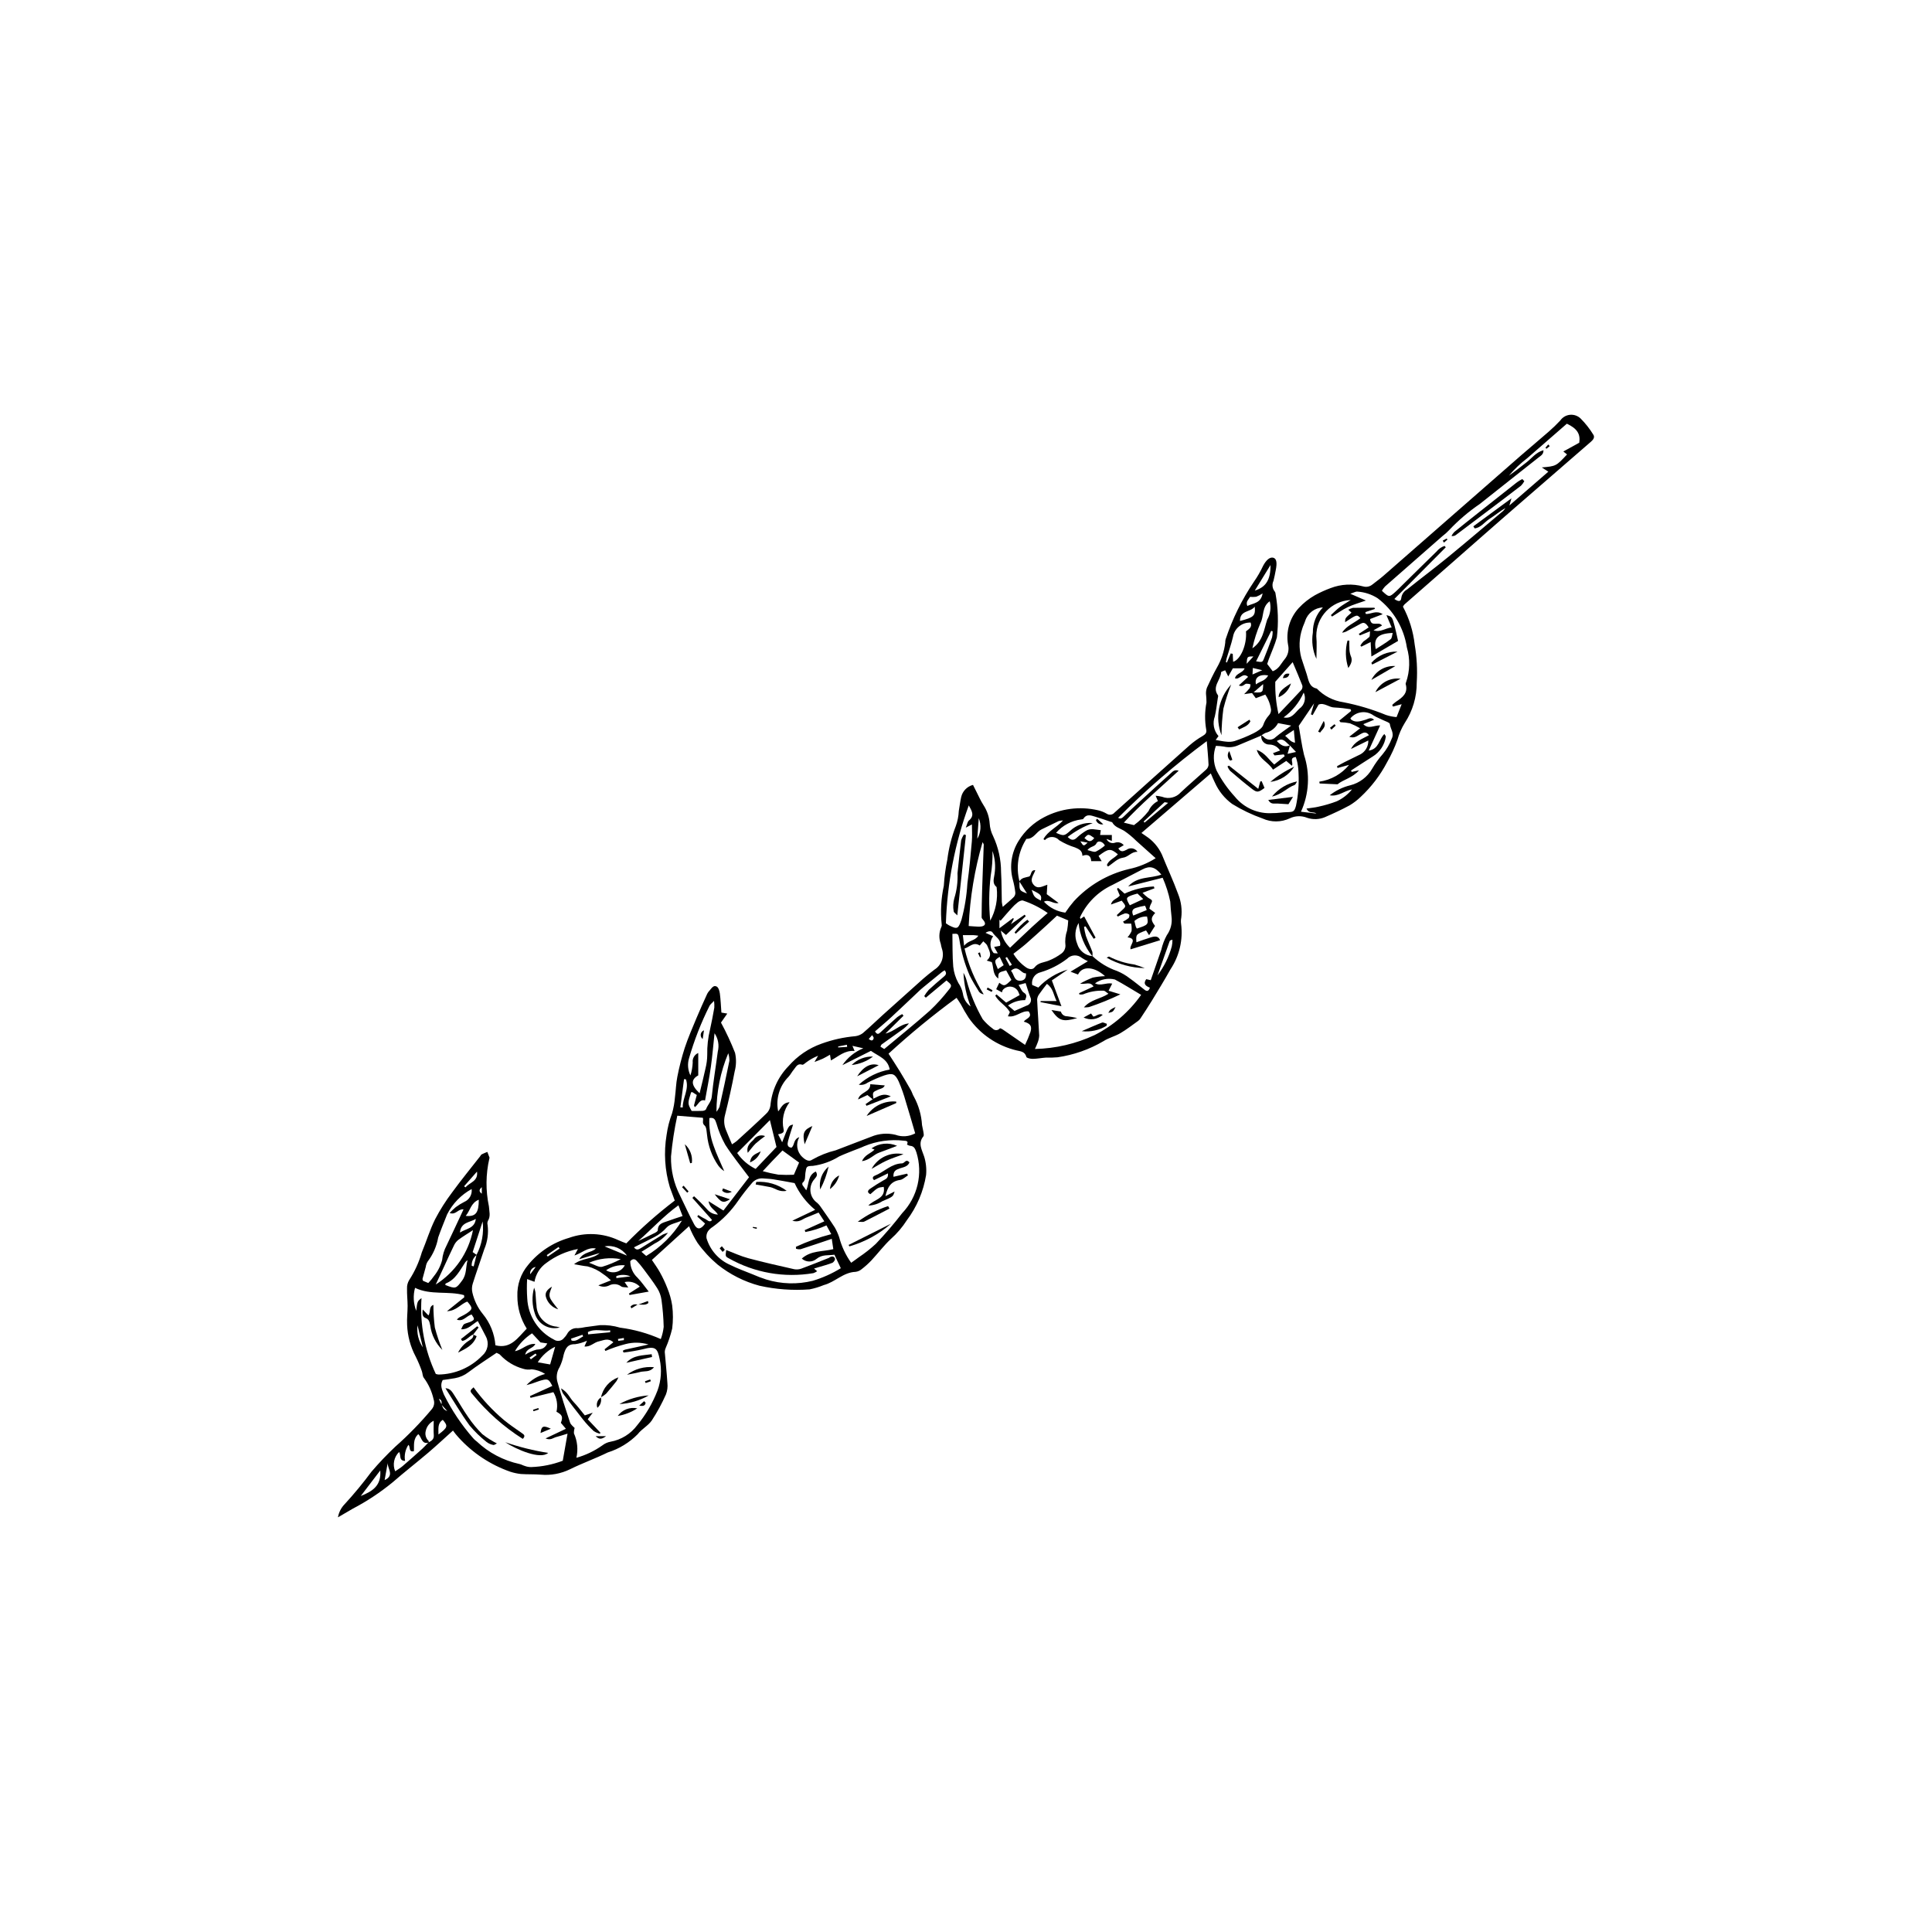 <?xml version="1.0" encoding="UTF-8"?>
<!-- Uploaded to: SVG Repo, www.svgrepo.com, Generator: SVG Repo Mixer Tools -->
<svg fill="#000000" width="800px" height="800px" version="1.1" viewBox="144 144 512 512" xmlns="http://www.w3.org/2000/svg">
 <g>
  <path d="m337.99 447.26c0.434-0.266 0.848-0.555 1.25-0.871 2.594-2.371 5.207-4.723 7.731-7.168 0.652-0.562 1.074-1.344 1.195-2.199 0.34-3.945 2.035-7.652 4.801-10.488 2.356-2.707 5.375-4.758 8.758-5.953 2.887-1.051 5.898-1.715 8.957-1.98 0.703-0.094 1.375-0.363 1.949-0.785 1.836-1.566 3.566-3.258 5.356-4.875 3.531-3.188 7.07-6.363 10.625-9.527 0.984-0.875 2.027-1.684 3.074-2.484v0.004c1.855-1.176 2.652-3.477 1.922-5.551-0.129-0.418-0.227-0.848-0.297-1.281-0.543-1.453-0.48-3.066 0.172-4.477 0.098-0.195 0.125-0.422 0.078-0.637-0.359-3.422-0.172-6.875 0.559-10.234 0.145-2.332 0.453-4.652 0.93-6.938 0.379-3.035 1.129-6.012 2.234-8.859 0.48-1.305 0.75-2.672 0.809-4.059 0.215-1.223 0.359-2.461 0.633-3.668 0.359-1.574 1.566-2.816 3.129-3.223 0.273 0.547 0.555 1.113 0.844 1.676 0.633 1.227 1.18 2.512 1.926 3.668 0.965 1.465 1.535 3.152 1.652 4.902 0.07 1.152 0.379 2.277 0.902 3.305 1.395 2.996 2.121 6.258 2.117 9.562 0.16 2.625 0.125 5.262 0.195 7.894 0.055 0.441 0.137 0.883 0.246 1.316 1.133-0.996 2.082-1.766 2.941-2.625 0.281-0.316 0.426-0.738 0.395-1.164-0.129-1.16-0.355-2.309-0.668-3.434-0.934-3.496-0.371-7.223 1.551-10.285 1.652-2.668 3.996-4.836 6.785-6.273 4.367-2.285 9.41-2.93 14.215-1.828 0.855 0.191 1.672 0.52 2.422 0.973 0.648 0.383 1.477 0.242 1.965-0.332 6.633-5.977 13.277-11.938 19.945-17.879 1.043-0.91 2.172-1.715 3.367-2.406 0.723-0.426 1.207-0.859 1.008-1.703-0.414-2.383-0.395-4.82 0.066-7.191 0-0.773-0.043-1.543-0.125-2.312-0.027-0.566 0.066-1.137 0.266-1.668 0.824-1.793 1.672-3.582 2.637-5.305v0.004c1.168-2.035 1.918-4.281 2.199-6.609-0.008-0.289 0.023-0.578 0.094-0.863 1.793-5.422 4.328-10.57 7.527-15.301 0.918-1.312 1.719-2.699 2.391-4.148 0.836-1.582 1.801-2.41 2.707-2.18 0.859 0.219 1.07 1.285 0.656 3.324-0.191 0.93-0.344 1.867-0.59 2.785l0.004-0.004c-0.453 0.93-0.328 2.043 0.324 2.848 0.137 0.176 0.215 0.391 0.215 0.617 0.688 3.812 0.805 7.707 0.352 11.555-0.535 1.965-1.414 3.832-2.133 5.746-0.152 0.406-0.277 0.82-0.43 1.281l1.461 1.93c1.637-0.574 2.195-2.031 3.113-3.113l-0.004-0.004c0.926-1.051 1.285-2.488 0.965-3.852-0.637-3.523 0.41-7.141 2.832-9.781 1.238-1.336 2.676-2.477 4.262-3.383 1.344-0.738 2.746-1.375 4.184-1.902 2.758-1.059 5.781-1.211 8.629-0.438 0.844 0.242 1.75 0.055 2.43-0.504 0.973-0.77 1.988-1.496 2.926-2.312 5.519-4.812 11.027-9.633 16.527-14.465 6.668-5.836 13.336-11.668 20.008-17.5 2.43-2.117 4.91-4.172 7.336-6.293h-0.004c1.047-0.914 2.047-1.883 3-2.898 0.594-0.855 1.535-1.41 2.57-1.512 1.039-0.102 2.07 0.258 2.82 0.98 1.285 1.289 2.41 2.719 3.359 4.269 0.48 0.703-0.016 1.363-0.617 1.883-7.621 6.602-15.234 13.211-22.848 19.824-4.473 3.894-8.918 7.824-13.375 11.734-4.398 3.859-8.801 7.715-13.203 11.57h0.004c-0.156 0.18-0.293 0.371-0.402 0.582 1.668 3.129 2.727 6.547 3.117 10.074 0.562 3.305 0.746 6.664 0.539 10.012 0.027 3.832-1.086 7.586-3.199 10.781-0.84 1.367-1.484 2.844-1.91 4.387-0.73 2.059-1.648 4.047-2.734 5.945-1.797 3.441-4.164 6.555-7 9.203-0.891 0.863-1.879 1.621-2.941 2.258-2.121 1.145-4.312 2.164-6.523 3.117v0.004c-1.5 0.633-3.184 0.699-4.727 0.18-1.488-0.609-3.16-0.559-4.609 0.137-2.281 1.07-4.918 1.09-7.215 0.043-2.816-0.996-5.519-2.289-8.062-3.859-2.004-1.465-3.59-3.434-4.594-5.707-0.359-0.695-0.641-1.434-1.059-2.379l-18.383 15.785c0.41 0.281 0.801 0.531 1.172 0.805v0.004c1.848 1.195 3.316 2.891 4.242 4.891 1.418 3.523 3.035 6.969 4.332 10.535 0.793 1.984 1.07 4.137 0.805 6.258-0.102 0.504-0.117 1.02-0.051 1.527 0.57 4.254-0.434 8.566-2.816 12.133-1.562 2.809-3.25 5.551-4.922 8.297-0.977 1.609-2.027 3.176-3.059 4.75h-0.004c-0.164 0.242-0.371 0.457-0.609 0.625-1.551 1.098-3.051 2.285-4.688 3.238-1.43 0.836-3.129 1.234-4.508 2.133-3.727 2.188-7.844 3.629-12.121 4.246-1.02 0.09-2.043 0.121-3.062 0.082-1.168 0.078-2.328 0.32-3.492 0.336-0.594 0.008-1.625-0.199-1.711-0.516-0.379-1.398-1.465-1.461-2.527-1.707l0.004 0.004c-5.18-1.215-9.727-4.301-12.77-8.664-0.758-1.164-1.453-2.367-2.094-3.598-0.324-0.555-0.703-1.074-1.113-1.695h0.004c-6.281 4.598-12.297 9.543-18.031 14.805 0.984 1.531 1.98 3.027 2.918 4.559 1.023 1.672 2.008 3.367 2.981 5.074 0.324 0.57 0.484 1.234 0.832 1.785 1.254 2.312 1.984 4.875 2.141 7.5 0.082 0.578 0.266 1.137 0.348 1.715 0.059 0.43 0.219 1.023 0.008 1.281-1.516 1.844-0.344 3.613 0.191 5.297h0.004c0.5 1.598 0.68 3.277 0.527 4.941-0.699 4.352-2.449 8.461-5.094 11.98-1.18 1.848-2.606 3.523-4.246 4.977-1.859 1.738-3.41 3.805-5.152 5.676-0.805 0.848-1.68 1.633-2.609 2.344-0.453 0.379-1.008 0.617-1.594 0.688-3.258 0.121-5.453 2.746-8.43 3.508v0.004c-1.211 0.496-2.461 0.875-3.742 1.133-4.457 0.332-8.934 0.008-13.297-0.969-4.039-1.082-7.812-2.988-11.082-5.598-2.012-1.695-3.805-3.633-5.336-5.773-0.883-1.391-1.633-2.867-2.234-4.402l-9.848 8.941c0.746 1.137 1.523 2.176 2.137 3.305 0.75 1.34 1.402 2.727 1.953 4.156 0.613 1.48 1.047 3.027 1.289 4.609 0.258 2.031 0.258 4.086 0 6.113-0.422 1.766-0.996 3.492-1.723 5.156-0.148 0.324-0.234 0.676-0.246 1.031 0.223 2.754 0.535 5.504 0.699 8.262 0.113 1.016-0.016 2.043-0.379 3-1.066 2.398-2.32 4.711-3.758 6.91-0.961 1.406-2.695 2.269-3.734 3.641-2.215 2.234-4.941 3.898-7.941 4.84-3.262 1.605-6.711 2.828-9.973 4.438-2.422 1.191-5.125 1.688-7.812 1.438-1.75-0.133-3.512-0.047-5.262-0.172l-0.004-0.004c-0.934-0.102-1.855-0.301-2.754-0.59-5.269-1.836-9.996-4.969-13.746-9.105-0.523-0.574-1.012-1.176-1.461-1.812-2.363 2.121-4.422 4.051-6.57 5.879-3.113 2.648-6.348 5.152-9.426 7.84h-0.004c-3.258 2.676-6.785 5.008-10.516 6.965-1.199 0.68-2.383 1.387-3.969 2.309v0.004c0.227-1.32 0.848-2.539 1.785-3.496 2.519-2.742 4.891-5.617 7.109-8.605 1.992-2.332 4.109-4.555 6.34-6.656 3.453-3.051 6.672-6.359 9.629-9.895 0.609-0.711 0.801-1.688 0.5-2.574-0.449-2.074-1.336-4.031-2.602-5.738-0.363-0.457-0.312-1.223-0.539-1.812-0.457-1.312-1-2.594-1.625-3.836-1.379-2.594-2.152-5.465-2.266-8.402-0.09-1.668 0.133-3.348 0.129-5.019-0.004-1.527-0.191-3.059-0.152-4.586-0.039-0.797 0.16-1.59 0.578-2.269 1.469-2.269 2.598-4.746 3.344-7.344 1.215-2.894 2.113-5.934 3.508-8.734h-0.004c1.316-2.519 2.844-4.926 4.559-7.191 2.363-3.242 4.914-6.348 7.383-9.516 0.137-0.172 0.23-0.418 0.406-0.512 0.484-0.254 1.004-0.441 1.512-0.656 0.195 0.508 0.391 1.016 0.578 1.527 0.02 0.059-0.023 0.145-0.051 0.211l0.004 0.004c-0.961 4.168-1 8.496-0.117 12.68 0.07 1.289 0.52 2.602-0.27 3.856l0.004 0.004c-0.148 0.336-0.176 0.711-0.082 1.066 0.285 2.184-0.016 4.402-0.879 6.43-0.992 3.059-2.098 6.078-3.062 9.145-0.238 0.762-0.27 1.578-0.09 2.356 0.469 2.074 1.406 4.012 2.75 5.66 1.949 2.356 3.117 5.258 3.352 8.305 4.09 1.051 5.941-2.016 8.305-4.406-1.637-2.57-2.496-5.559-2.484-8.605-0.117-3.019 0.898-5.973 2.848-8.281 2.789-3.434 6.566-5.938 10.82-7.168 4.254-1.523 8.938-1.316 13.043 0.578 0.719 0.344 1.477 0.602 2.152 0.875 4.004-4.086 8.293-7.875 12.844-11.344-0.445-1.199-0.887-2.356-1.301-3.519-1.34-4.5-1.637-9.246-0.863-13.879 0.27-1.949 0.754-3.867 1.449-5.707 0.395-1.402 0.652-2.84 0.77-4.289 0.242-1.809 0.27-3.652 0.633-5.434 0.5-2.574 1.152-5.113 1.949-7.609 0.891-2.695 2.035-5.309 3.129-7.938 0.895-2.148 1.863-4.269 2.824-6.391h-0.004c0.164-0.328 0.379-0.629 0.637-0.891 0.523-0.578 1.027-1.539 1.906-1.051 0.477 0.266 0.738 1.184 0.824 1.844 0.219 1.66 0.281 3.344 0.41 5.047l1.555 0.266-1.668 2.387v-0.004c1.406 2.598 2.652 5.273 3.731 8.023 0.363 1.629 0.328 3.324-0.105 4.941-0.727 3.875-1.598 7.731-2.559 11.555-0.348 1.27-0.273 2.617 0.219 3.84 0.5 1.262 1.043 2.508 1.637 3.914zm-76.996 68.984c0.055-0.613 0.168-1.25-0.684-1.547l0.715 1.52c0.277 0.57 0.305 1.328 1.508 1.727-0.707-0.777-1.125-1.238-1.539-1.699zm224.86-174.73-0.637 2.262 2.238-0.5-1.641-1.73c-1-0.684-1.695-2.273-3.441-1.164 1.031 1.09 2.043 1.773 3.481 1.133zm-215.56 135.02c1.414-2.715 1.973-5.797 1.609-8.836l-2.644 8.117 1.07 0.75c-0.883 0.691-1.379 1.766-1.324 2.883l0.523 0.16zm-12.715 49.766c-1.855 0.555-1.824-1.438-2.727-2.234-1.477 1.34-1.051 2.996-1.168 4.519-1.5 0.336-0.836-1.18-1.453-1.68l-0.004 0.004c-0.82 1.25-1.137 2.766-0.883 4.238-1.738-0.039-1.012-1.555-1.57-2.359l-0.004 0.004c-1.371 1.324-1.785 3.359-1.039 5.117 0.789-0.547 1.406-0.898 1.934-1.352 1.766-1.516 3.512-3.055 5.238-4.613 0.578-0.52 1.09-1.117 1.633-1.68 0.781-0.41 1.504-0.793 1.422-1.922-0.094-1.27-0.023-2.551-0.023-3.828-1.062 0.512-1.836 1.48-2.094 2.633-0.281 0.98 0.012 2.035 0.758 2.734 0.062 0.082-0.012 0.277-0.023 0.422zm151.24-121.86c1.328 0.977 1.453 0.949 3.211-0.758l-1.387-2.527c-2.094 0.559-2.094 0.559-2.082 2.164-1.555-1.074-1.191-2.93-1.723-4.356l-1.336-0.395c1.633-1.438 0.578-2.711 0.137-3.945-0.148-0.418-0.629-0.715-1.055-1.172l-0.945 1.117c-1.695-1.074-2.66 0.406-4.019 0.797l-0.004 0.004c1.008 4.301 2.723 8.406 5.078 12.145-0.469-0.07-0.902-0.301-1.219-0.652-0.891-1.418-1.754-2.859-2.508-4.352-1.332-3.09-2.254-6.336-2.75-9.66-0.312-1.457-0.297-1.461-1.82-1.367 0.055 2.914-0.023 5.832 0.223 8.719h0.004c0.16 1.512 0.625 2.977 1.359 4.312 0.586 0.836 0.992 1.789 1.191 2.793 0.188 1.371 0.93 2.606 2.047 3.418-1.102-2.856-1.742-5.871-1.898-8.93 0.355 0.629 0.633 1.301 0.828 1.996 0.98 3.602 2.418 7.062 4.273 10.305 0.777 0.945 1.672 1.789 2.664 2.508 0.246 0.266 0.598 0.406 0.961 0.395 0.363-0.016 0.699-0.188 0.926-0.473 0.09-0.082 0.531 0.141 0.762 0.297 1.906 1.301 3.805 2.621 5.914 4.082 0.547-1.109 1.023-2.254 1.434-3.426 0.465-1.574-0.027-2.238-1.77-2.731 0.516-0.863 2.461-1.066 1.293-2.719-1.934-0.25-3.383 1.699-5.504 1.297l0.52-1.105c-1-1.754-2.949-2.648-3.875-4.371l0.34-0.32 2.551 2.172 3.578-1.996v0.004c-0.086-0.262-0.188-0.516-0.309-0.762-0.328-0.77-1.023-1.316-1.848-1.453-0.824-0.141-1.66 0.148-2.227 0.762-0.207 0.172-0.234 0.555-0.305 0.73l-1.531-0.836zm69.457-65.516c-2.082 0.875-4.16 1.762-6.246 2.625h0.004c-1.152 0.492-2.43 0.602-3.648 0.312-0.711-0.117-1.434-0.184-2.156-0.199-0.789 2.117-0.727 4.457 0.172 6.531 1.301 2.519 2.934 4.852 4.852 6.938 2.426 2.988 6.152 4.613 9.992 4.352 1.227 0.035 2.457-0.219 3.688-0.246 1.805-0.043 2.066-0.102 2.504-1.648h0.004c0.582-2.766 0.816-5.594 0.695-8.418-0.02-1.023-0.125-2.039-0.316-3.043-0.109-0.512-0.25-1.02-0.422-1.512-1.887 0.215-0.527 1.562-1.043 2.309l-1.48-1.27-3.519 2.316c-1.211-2.008-3.574-2.734-4.305-5.262 2.207 0.805 3.152 2.559 4.637 3.898l2.773-2.215-0.234-0.469-2.461 0.27-0.418-0.594 1.883-0.699 0.004 0.004c-0.602-0.965-1.648-1.566-2.785-1.59-0.633 0.027-1.242-0.227-1.668-0.695s-0.621-1.105-0.527-1.73c0.199 0.082 0.391 0.188 0.566 0.316 0.383 0.488 0.961 0.785 1.586 0.812 0.621 0.027 1.223-0.219 1.648-0.672 1.23-1.031 2.578-1.922 4.117-3.055l-3.469-0.656c-0.699 1.309-1.918 2.254-3.359 2.606-0.387 0.176-0.746 0.406-1.066 0.684zm-44.789 58.496c-2.051-2.519-3.32-5.586-3.648-8.816-0.977 1.668-1.117 3.699-0.375 5.484 0.527 1.844 2.148 3.16 4.062 3.297 1.855 1.754 4.062 3.094 6.481 3.926 1.207 0.492 2.34 1.148 3.367 1.949 1.375 0.961 2.652 2.055 3.988 3.074 0.617 0.473 1.078 0.316 1.375-0.594-1.023-0.387-1.906-0.961-0.973-2.25l1.195 0.27c0.934-2.695 1.859-5.383 2.797-8.066 0.309-1.348 0.801-2.648 1.465-3.863 1.035-1.43 1.48-3.203 1.242-4.953-0.129-1.309-0.281-2.621-0.332-3.934-0.445-2.176-1.121-4.301-2.019-6.332l-9.133 2.312c2.488-2.801 5.949-2.055 8.789-3.156-1.66-2.059-3.066-2.394-5-1.375-2.691 1.414-5.394 2.801-8.098 4.191l-0.004-0.004c-3.723 1.758-6.711 4.766-8.449 8.496-0.043 0.094 0.066 0.258 0.121 0.438l0.977-0.656 3.031 5.625-0.5 0.305-2.164-3.293-0.406 0.133c0.105 0.805 0.27 1.598 0.492 2.379 0.52 1.441 1.188 2.832 1.73 4.266 0.066 0.383 0.062 0.77-0.012 1.148zm-19.309-19.859c-0.059 2.438-0.059 2.438 1.98 3.219l-2.016-3.188c0.578-1.043 1.664-1.031 2.586-1.305 0.703-0.332 0.273-1.766 1.637-1.676-0.441 1.332-1.586 2.414-0.512 3.773 1.129 1.43 2.422 0.465 3.699 0.078l-0.152 2.504 3.133 2.336c-1.406 0.352-2.391-1.062-3.879-0.352v0.008c1.492 1.594 3.492 2.621 5.66 2.898 0.699-1.055 1.461-2.066 2.289-3.027 3.898-4.215 8.957-7.176 14.539-8.512 2.531-0.527 4.941-1.504 7.125-2.883-1.855-1.664-3.516-3.172-5.199-4.652h0.004c-0.984-0.98-2.055-1.863-3.203-2.641-1.113-0.652-2.43-0.945-3.113-2.203-0.051-0.098-0.262-0.105-0.402-0.152-1.316-0.441-2.617-0.922-3.949-1.305-1.148-0.328-2.387-0.938-3.305 0.504-0.086 0.133-0.387 0.145-0.594 0.176-2.574 0.328-4.938 1.594-6.637 3.551 2.031 0.84 2.121 0.887 3.707-0.504 1.602-1.539 3.797-2.301 6.008-2.082-2.383 0.891-4.617 2.129-6.637 3.676 0.879 0.895 1.598 1.023 2.484 0.145l-0.004-0.004c0.695-0.641 1.453-1.219 2.262-1.719 1.293-0.867 2.664-0.328 4.031-0.219l-0.176 1.273h3.102v1.57l-1.41-0.52h-0.004c0.379 0.895 1.398 1.328 2.305 0.984 0.82-0.27 1.723 0 2.266 0.672l-1.441 0.848c0.691 1.156 1.43 0.719 2.18 0.375h-0.004c0.449-0.332 1.02-0.465 1.57-0.367 0.551 0.098 1.039 0.422 1.344 0.895-1.691-0.043-2.367 1.391-3.941 1.582-1.367 0.168-2.586 1.504-3.871 2.324l-0.312-0.387c0.496-1.367 2.031-1.828 2.922-2.856-1.965-1.625-2.473-1.574-5.121 0.43l0.824 1.383h-2.777c-0.059-1.363-0.805-1.988-2.328-1.41-0.023-1.434-0.984-1.809-1.934-2.215-1.484-0.457-2.906-1.102-4.223-1.918-0.48-0.539-1.164-0.852-1.887-0.859-0.719-0.008-1.41 0.293-1.898 0.82-0.027 0.023-0.211-0.137-0.379-0.25 1.121-2.121 3.438-3.027 5.18-4.949-0.387 0.008-0.77 0.062-1.145 0.16-1.516 0.715-3.004 1.488-4.523 2.195-1.434 0.672-2.09 2.57-3.984 2.519-0.082-0.004-0.18 0.215-0.254 0.34-2.004 3.266-2.59 7.207-1.625 10.918zm-60.934 58.547c-1.559 2.031-2.137 4.648-1.586 7.148 0.262 0.98-0.523 1.152-1.457 1.352l1.082 2.102c1.703-4.438 1.703-4.438 2.894-4.684-0.461 1.484-0.953 2.918-1.34 4.383-0.211 0.793-0.242 1.633 0.91 1.734 0.918-0.676 0.426-2.207 2.074-2.789v0.004c-0.973 1.695-0.668 3.836 0.734 5.195 0.816 0.793 1.816 1.418 2.66 0.781 1.965-1.125 4.074-1.965 6.273-2.5 3.121-1.227 6.273-2.379 9.402-3.598 2.031-0.852 4.281-1.027 6.418-0.508 1.715 0.633 3.621 0.492 5.227-0.379-0.875-2.969-1.645-5.691-2.488-8.395v-0.004c-0.504-1.816-1.129-3.598-1.875-5.332-0.969-2.07-1.645-2.324-3.836-1.617v-0.004c-1.512 0.539-2.984 1.18-4.41 1.918-0.668 0.496-1.516 0.695-2.34 0.539 2.297-2.086 5.141-3.477 8.199-4.012-0.496-2.852-2.945-3.5-4.981-4.957l-7.562 3.793c1.363-2.008 3.293-3.566 5.543-4.473l-2.883-0.648 0.578 1.367c-2.621-0.242-4.289 1.449-6.281 2.5l-0.242-1.516c-0.742 0.414-1.301 0.766-1.887 1.043-0.566 0.27-1.164 0.465-2.227 0.883l0.961-1.656h0.004c-1.117 0.445-2.176 1.035-3.141 1.754-0.348 0.234-0.801 0.711-1.051 0.625-1.305-0.445-1.672 0.613-2.25 1.289-0.516 0.605-0.867 1.355-1.414 1.926v0.004c-2.391 2.394-3.418 5.836-2.727 9.148 0.805-0.863 1.09-2.281 3.016-2.418zm-58.84 87.824c-1.395 0.422-2.211 0.699-3.047 0.91-0.73 0.184-1.398 0.93-2.785 0.355l5.398-2.555-1.332-1.574c0.582-1.602 0.402-2.078-1.16-2.934l-0.004-0.004c0.398-1.773 0.105-3.629-0.82-5.191l-6.055 1.508-0.156-0.469 5.93-2.695c-0.938-1.793-1.172-1.934-2.832-1.492-0.844 0.227-1.656 0.57-2.488 0.844-0.5 0.164-1.016 0.289-1.523 0.43 1.332-1.43 3.047-2.453 4.941-2.953-1.074-0.703-2.312-1.125-3.594-1.223-0.754 0.133-1.535 0.078-2.266-0.16-2.324-0.645-4.422-1.918-6.07-3.68-0.152-0.207-0.488-0.285-0.945-0.539-2.473 1.688-5.047 3.312-7.465 5.148-1.035 0.801-2.246 1.34-3.535 1.57-1.145 0.211-2.297 0.348-3.277 0.492-0.789 1.434-0.148 2.574 0.305 3.812 2.078 4.188 4.688 8.09 7.766 11.605 0.289 0.332 0.613 0.629 0.973 0.883 3.144 2.973 7.039 5.027 11.266 5.949 0.496 0.09 0.949 0.387 1.441 0.52 0.543 0.207 1.121 0.309 1.703 0.301 2.863-0.094 5.691-0.664 8.367-1.68zm218.75-192.68-0.199-0.438v-0.004c0.305-0.293 0.629-0.57 0.969-0.824 1.695-1.121 3.309-2.266 2.594-4.715-0.012-0.148 0.02-0.297 0.09-0.426 1.043-2.988 1.121-6.231 0.227-9.27-0.789-5.195-3.574-9.875-7.762-13.047-1.598-1.016-3.43-1.617-5.32-1.746-0.461-0.07-0.984 0.277-1.91 0.566l4.137 1.797c-1.844 0.656-3.387 1.074-4.805 1.754-1.453 0.695-2.781 1.652-4.164 2.496l-0.312-0.383c0.766-0.699 1.492-1.457 2.312-2.082 0.867-0.66 1.828-1.199 2.938-1.91l0.008-0.008c-5.113 0.23-9.137 4.453-9.125 9.57 0.195 1.992 0.031 4.023 0.031 6.035h0.004c-1.004-2.18-1.332-4.609-0.945-6.977-0.039-2.488 0.918-4.883 2.66-6.66-2.152 0.082-4.019 1.5-4.684 3.547-0.219 0.695-0.578 1.352-0.781 2.051h0.004c-0.859 2.504-0.949 5.211-0.254 7.766 0.457 1.453 0.969 2.891 1.43 4.34 0.496 1.551 0.59 3.371 2.672 3.797 1.883 1.949 4.359 3.223 7.039 3.617 3.867 0.75 7.652 1.883 11.297 3.375 0.906 0.301 1.844 0.492 2.797 0.566l1.352-3.418zm-158.58 126.28c-2.106-0.379-3.891-0.727-5.684-1.008-0.863-0.137-1.75-0.145-2.621-0.23h-0.004c-1.191-0.117-2.363 0.395-3.09 1.348-1.238 1.434-2.406 2.934-3.492 4.484-1.852 2.719-4.156 5.098-6.82 7.023-0.504 0.305-0.934 0.711-1.27 1.191-0.324 0.531-0.453 1.164-0.363 1.781 0.949 3.191 3.266 5.797 6.32 7.113 1.887 0.941 3.887 1.656 5.848 2.453 1.199 0.531 2.426 0.996 3.676 1.395 3.996 1.227 8.25 1.344 12.309 0.344 2.613-0.785 5.113-1.91 7.438-3.336l-1.691-3.582c-1.629 0.25-3.215-0.137-4.75 1.117-1.141 0.949-2.805 0.91-3.898-0.09 2.434-2.184 5.523-1.793 8.352-2.496l-0.406-2.734c-2.93 0.984-5.598 1.902-8.285 2.762h-0.004c-0.395 0.035-0.793-0.004-1.176-0.121l-0.043-0.531h0.004c3.016-1.398 6.148-2.519 9.367-3.356l-1.273-2.316c-1.789 0.801-3.664 1.395-5.59 1.758l-0.168-0.504 5.195-2.332-1.52-2.324c-1.238 0.508-2.305 0.945-3.371 1.383-0.977 0.398-1.816 1.32-3.586 0.773l6.047-2.875h0.004c-2.336-1.918-4.203-4.34-5.453-7.09zm-38.707 42.77c-1.977-0.594-4.078-0.633-6.074-0.113-1.832 0.469-3.625 1.082-5.359 1.828l-0.211-0.445 2.324-1.852c-1.43-1.281-2.652-0.48-3.871-0.238-1.277 0.258-2.234 1.535-3.793 1.344l0.676-1.527v0.004c-1.004 0.461-2.07 0.773-3.168 0.926-2.07-0.066-2.57 1.258-3.016 2.797v0.004c-0.215 1.141-0.578 2.246-1.086 3.293-0.75 1.195-0.949 2.656-0.535 4.008 0.992 3.578 2.133 7.117 3.312 10.641 0.211 0.629 0.898 1.094 1.223 1.465-0.148 0.461-0.215 0.941-0.188 1.426 0.918 2.027 1.145 4.297 0.648 6.465 2.465-0.691 4.793-1.805 6.883-3.289 0.633-0.492 1.375-0.828 2.164-0.969 2.832-0.508 5.367-2.078 7.082-4.387 2.281-2.762 4.102-5.879 5.387-9.227 0.953-2.633 1.148-5.477 0.566-8.215-0.586-2.789-0.941-3.652-4.559-2.66-1.652 0.371-3.328 0.656-5.012 0.855l-0.219-0.469h0.004c0.184-0.125 0.383-0.223 0.59-0.297 1.898-0.43 3.797-0.836 6.231-1.367zm-32.172-17.332c-0.102 1.719-0.09 3.441 0.031 5.156 0.234 4.629 2.93 8.777 7.062 10.871 0.859 0.605 2.047 0.418 2.676-0.422 0.312-0.297 0.582-0.641 0.801-1.016 0.527-1.086 1.688-1.723 2.887-1.578 0.648-0.043 1.293-0.137 1.93-0.277 1.289-0.18 2.582-0.359 3.875-0.52v-0.004c1.812-0.086 3.629 0.137 5.367 0.66 3.727 0.48 7.363 1.5 10.793 3.027 0.391-1.043 0.645-2.129 0.766-3.234-0.059-2.41-0.258-4.816-0.59-7.207-0.156-1.074-0.535-2.109-1.117-3.031-1.121-1.777-2.414-3.445-3.668-5.137v0.004c-0.562-0.766-1.168-1.492-1.82-2.176-0.566-0.59-1.164-0.438-1.664 0.148 0.004 1.641 0.684 3.207 1.883 4.328 1.078 1.109 1.961 2.406 3.012 3.723l-5.082 0.906-0.172-0.383 2.887-1.844 0.004 0.008c-1.035-1.086-2.566-1.543-4.027-1.207l0.973 1.445c-0.863-0.117-1.504-0.02-1.867-0.289v-0.004c-0.957-0.723-2.25-0.809-3.293-0.215-0.887 0.398-1.906 0.371-2.769-0.074l3.328-1.324h-0.004c-0.617-0.605-1.289-1.152-2.008-1.633-1.242-0.973-2.676-1.68-4.203-2.07-1.113-0.102-2.211-0.352-3.551-0.578 2.137-1.715 4.894-1.234 6.785-2.961l-5.426 1.641c1.191-2.019 3.188-1.648 4.414-2.836-2.188-0.441-3.609 1.188-5.676 1.844l0.922-1.715v-0.004c-3.039 0.574-5.902 1.844-8.371 3.703-1.676 1.172-2.809 2.973-3.137 4.992zm76.504-28.508c0.684 1.098-0.008 1.496-0.355 2.008-0.809 0.898-1.191 2.102-1.059 3.301 0.137 1.203 0.781 2.289 1.77 2.984 0.273 0.242 0.523 0.512 0.742 0.801 1.336 1.914 2.691 3.812 3.957 5.773v0.004c0.453 0.809 0.836 1.66 1.137 2.539 0.637 2.434 1.715 4.731 3.18 6.777 0.777-0.559 1.434-1.008 2.066-1.492 1.578-1.055 3.07-2.234 4.465-3.523 2.473-2.59 4.805-5.309 6.992-8.141 2.004-2.102 3.41-4.699 4.074-7.527 0.66-2.828 0.559-5.781-0.301-8.555-0.367-1.047-0.617-1.707-1.77-1.773-0.266-0.066-0.516-0.176-0.742-0.332 0.492-0.945-0.254-0.977-0.809-1.008-3.574-0.422-7.195 0.082-10.52 1.461-0.922 0.438-1.898 0.758-2.844 1.141-1.273 0.52-2.57 0.996-3.812 1.582-2.117 1.309-4.481 2.152-6.945 2.484-1.723 0.055-1.723 0.125-1.988 1.91-0.133 0.898 0.109 1.918-0.781 2.602-0.07 0.055-0.008 0.277-0.008 0.547l1.023 1.426c0.77-1.781 0.391-4.004 2.523-4.988zm144.25-117.46h-0.004c-0.855-0.508-1.75-0.945-2.672-1.309-0.836-0.18-1.688-0.281-2.539-0.301l-0.309-0.418 3.133-2.566-0.133-0.457c-1.402-0.234-2.816-0.387-4.234-0.457-1.523 0-2.812-1.414-4.262-0.762l-1.57 2.785-0.457-0.215 0.844-2.922-4.066 5.988c0.438 2.441 0.785 5.109 1.406 7.711h0.004c1.625 4.934 1.332 10.305-0.82 15.035l4.09 0.484c-0.777-0.625-1.922 0.172-2.629-1.324 1.145-0.176 2.203-0.258 3.223-0.508h-0.004c1.629-0.348 3.231-0.82 4.785-1.41 1.582-0.73 2.973-1.816 4.062-3.176-2.207 0.449-3.609 1.984-5.914 1.574 1.617-1.27 3.488-2.176 5.484-2.656 2.43-0.621 4.504-2.191 5.758-4.363 0.809-1.387 1.754-2.691 2.812-3.898 1.02-1.23 1.828-2.621 2.391-4.113 0.723-1.445-0.371-2.574-0.508-3.856-0.043-0.406-1.16-0.711-1.801-1.035-0.848-0.43-1.762-0.75-2.559-1.258h0.004c-1.922-1.387-4.59-1.039-6.094 0.793 0.105 0.16 0.16 0.316 0.266 0.391 1.258 0.852 2.508 0.324 3.766-0.031 0.668-0.188 1.367-0.797 2.242 0.016l-2.856 1.164c1.387 1.441 2.809 0.277 4.465 0.332l-3.031 6.668c2.758-0.383 2.699-3.043 4.148-4.387 0.199 0.355 0.41 0.555 0.383 0.711v0.008c-0.328 2.184-1.609 4.109-3.496 5.258-1.926 1.215-3.824 2.469-5.734 3.703l0.199 0.363 1.93-0.434c-1.691 2.012-4.254 2.481-5.691 3.715l-4.754-0.219-0.074-0.48c3.098-0.445 5.91-2.035 7.894-4.453l-3.07 0.828-0.148-0.461c0.684-0.375 1.355-0.766 2.047-1.117 1.371-0.691 2.754-1.363 4.137-2.027l0.004 0.004c1.348-0.73 2.168-2.16 2.113-3.691l-4.586 2.254c1.031-2.047 3.008-2.672 4.766-3.656-0.812-1.141-1.594-0.641-2.371-0.215-0.797 0.434-1.527 1.125-2.852 0.629zm-80.445 72.285c-0.836-1.684-0.875-3.387-2.559-4.555-0.703 0.93-1.383 1.754-1.977 2.637-0.348 0.43-0.562 0.953-0.617 1.5 0.137 3.188 0.398 6.367 0.547 9.555-0.031 0.652-0.176 1.293-0.422 1.898-0.164 0.523-0.426 1.016-0.711 1.668 5.477-0.117 10.871-1.379 15.84-3.695 4.906-2.496 9.129-6.148 12.309-10.645-2.461-1.453-4.66-2.856-6.961-4.074-1.816-0.445-3.734-0.074-5.258 1.012 1.477 0.82 2.965-0.266 4.551 0.074l-0.961 1.895 3.121 0.957h0.004c-2.699 1.301-5.477 2.43-8.32 3.375-0.445 0.074-0.895 0.098-1.344 0.07 1.844-2.102 4.375-2.207 6.5-3.609-0.527-0.344-0.891-0.781-1.281-0.805-1.863-0.078-3.723 0.254-5.449 0.969-0.324 0.062-0.656 0.066-0.984 0.016l-0.047-0.336 3.816-1.77c-0.953-1.434-2.125-0.473-3.559-0.75v-0.004c1.07-0.613 2.184-1.148 3.332-1.594 1.078-0.223 2.172-0.352 3.269-0.387-2.648-2.438-5.984-2.902-7.156-0.426l-1.984-0.758 4.602-2.777v0.004c-0.547-0.242-1.07-0.527-1.57-0.852-1.164-0.996-2.906-0.902-3.957 0.215-2.098 1.598-4.465 2.801-6.992 3.559-1.539 0.328-2.535 1.824-2.246 3.375l1.629 0.68c2.129-2.262 4.824-3.906 7.805-4.769l-4.223 2.875 2.539 6.832-5.555-1.082 0.039-0.277zm-95.215 57.117 0.246-0.406c0.582 0.332 1.145 0.711 1.75 0.98 0.633 0.281 1.273 1.164 1.918 0.332l-5.223-5.856 0.453-0.438c1.211 1.098 2.367 2.258 3.461 3.473 0.711 0.855 1.754 1.359 2.863 1.383-0.754-1.254-2.215-1.727-2.477-3.535l3.938 2.465 6.785-8.824c-2.227-3.004-4.449-5.707-6.32-8.637h0.004c-0.988-1.777-1.77-3.664-2.324-5.621-0.316-0.914-0.535-1.684-1.875-1.422-0.121 2.473 0.25 4.941 1.094 7.269 0.785 2.324 1.887 4.539 2.848 6.805v-0.004c-0.609-0.398-1.145-0.898-1.586-1.48-1.66-2.418-2.684-5.219-2.973-8.141-0.133-0.859-0.113-2.023-0.645-2.473-0.801-0.672-0.211-1.434-0.473-2.051l-6.769-0.551c-0.773 3.562-1.324 7.168-1.66 10.797-0.078 3.598 0.742 7.156 2.387 10.355 1.254 2.566 2.426 5.18 3.777 7.695 0.785 1.461 1.797 1.316 2.867-0.266zm223.8-198.53c3.789-0.336 3.789-0.336 6.695-3.441l-0.984-0.785 4.219-2.324c0.34-2.285-0.512-3.738-3.285-5.039-1.699 1.48-3.457 3.008-5.215 4.539-1.766 1.535-3.543 3.062-5.297 4.613h-0.004c-1.77 1.352-3.391 2.891-4.828 4.594 1.594-1.07 3.051-2.289 4.562-3.438 1.453-1.102 2.555-2.723 4.582-3.289 0.035 1.094-0.676 1.438-1.211 1.863-5.211 4.133-10.449 8.23-15.648 12.379v0.004c-2.961 2.012-5.695 4.344-8.152 6.949-0.551 0.582-1.152 1.121-1.793 1.602-5.059 4.434-10.117 8.871-15.172 13.312-0.324 0.352-0.605 0.734-0.844 1.145 1.906 1.777 1.922 1.785 3.656 0.227 0.543-0.488 1.051-1.02 1.57-1.531 3.078-3.027 6.144-6.066 9.242-9.078v0.004c0.555-0.699 1.301-1.227 2.148-1.508l0.312 0.371-13.617 13.688c0.91 0.664 1.758 0.867 1.836-0.301v0.004c0.129-0.945 0.699-1.773 1.539-2.231 3.531-2.844 7.172-5.555 10.68-8.426 4.977-4.078 9.871-8.254 14.789-12.398 0.219-0.227 0.41-0.473 0.578-0.742-1.508 0.875-2.789 1.973-4.199 2.863-1.312 0.832-2.281 2.34-3.949 2.527l-0.348-0.543 10.102-7.426-0.551 1.898 10.324-8.957zm-285.55 219.92-0.066-0.574c-4.223-1.168-8.812 0.086-12.98-1.93-0.555 2.012-0.445 4.144 0.312 6.09 0.293-2.516 0.293-2.516 1.398-3.367v-0.004c-0.465 6.91 0.84 13.828 3.785 20.094 0.234 0.086 0.484 0.141 0.734 0.16 4.367-0.062 8.531-1.859 11.57-5 1.461-1.238 1.879-3.32 1-5.027-0.699-1.395-1.445-2.762-2.172-4.144-1.547 0.918-2.566 2.289-4.41 2.18 0.555-1.234 0.586-1.301 1.164-1.539 0.469-0.191 0.988-0.277 1.438-0.504 1.008-0.512 1.008-0.668 0.172-1.875-1.348 0.316-2.223 2.016-3.918 1.359v0.004c0.305-0.363 0.688-0.652 1.125-0.84 0.523-0.246 1.031-0.531 1.52-0.844 1.602-1.141 1.605-1.395 0.141-3.094-1.723 0.559-2.871 2.469-5.41 2.547zm199.13-147.7c1.105 0.184 1.965 0.391 2.832 0.453 0.719 0.09 1.445 0.039 2.141-0.152 1.734-0.57 3.422-1.262 5.055-2.074 1.004-0.52 2.285-1.273 2.578-2.195v0.004c0.312-0.934 0.812-1.793 1.477-2.523 0.395-0.41 0.605-0.965 0.59-1.535-0.191-1.434-0.715-2.805-1.527-4l-2.512 0.957-1-1.363-2.09 0.289v-0.004c0.531-0.504 1.027-1.043 1.492-1.613 0.125-0.312 0.191-0.641 0.195-0.977-0.367-0.125-0.754-0.184-1.145-0.172-0.555 0.129-0.902 0.957-1.949 0.457l2.457-2.269c-1.449-1.324-2.231 0.871-3.481 0.371 0.281-1.359 2.09-1.359 2.555-2.644h-3.117l-1.219 2.164-0.816-1.633c-0.375 0.176-1.074 0.34-1.082 0.535-0.094 2.047-2.477 3.785-0.84 6.074 0.129 0.18-0.004 0.562-0.047 0.848-0.246 1.59-0.414 3.195-0.773 4.758-0.664 1.789-0.289 3.797 0.977 5.223zm-2.363 0.32c-8.332 6.172-16.184 12.965-23.492 20.316 0.633 0.387 1.043 0.102 1.512-0.359 1.41-1.379 2.863-2.715 4.316-4.051 2.695-2.469 5.387-4.941 8.113-7.375 0.484-0.434 0.984-1.094 2.109-0.699-4.914 4.582-9.938 8.762-14.535 13.758l2.676 0.66 0.004 0.008c1.461-1.062 2.766-2.324 3.879-3.742 0.488-1.141 1.359-2.074 2.469-2.629l-0.594-1.422c0.566 0.039 1.129 0.129 1.684 0.27 1.746 0.703 3.746 0.227 4.992-1.184 2.176-2.055 4.473-3.977 6.68-5.996 0.371-0.32 0.609-0.77 0.66-1.254-0.082-2.016-0.289-4.027-0.473-6.301zm-51.238 56.344c0.852 1.445 2.008 2.684 3.391 3.633 0.773 0.516 1.723 0.625 2.199-0.008 1.004-1.328 2.5-1.281 3.797-1.82v-0.004c1.215-0.48 2.359-1.125 3.406-1.914 0.617-0.484 0.984-1.223 1-2.012-0.164-1.371-0.016-2.766 0.441-4.07 0.152-0.875 0.25-1.762 0.285-2.648l-2.973-1.258c-1.043 0.969-1.887 1.773-2.75 2.555-1.832 1.66-3.656 3.332-5.523 4.957-1.004 0.871-2.09 1.66-3.273 2.59zm-11.836-39.32 0.004 0.004c-3.668 10.02-5.715 20.562-6.062 31.23 0.441 0.301 0.613 0.441 0.805 0.539 2.254 1.148 2.477 0.934 3.32-1.449v-0.004c0.855-3.16 1.383-6.402 1.574-9.672 0.512-3.68 0.852-7.383 1.176-11.082 0.129-1.477 0.02-2.973 0.02-4.523l-1.629 0.855c0.375-0.883 0.453-1.578 0.844-1.902 1.621-1.359 0.672-2.66-0.047-3.992zm-24.848 59.891c0.59 0.992 1.008 0.664 1.488 0.215 1.445-1.344 2.906-2.676 4.387-3.977 0.418-0.312 0.863-0.586 1.328-0.82l0.355 0.43-4.785 4.723c2.305-0.512 3.836-2.477 6.227-2.691-0.539 0.676-1.176 1.262-1.891 1.746-1.777 1.281-3.57 2.543-5.344 3.832-0.145 0.105-0.195 0.344-0.328 0.586l1.012 0.629c4.074-3.406 8.176-6.699 12.105-10.188v-0.004c1.805-1.703 3.473-3.543 4.996-5.504 0.934-1.129 0.812-1.293-0.602-2.473l-5.481 4.562-0.426-0.418c0.348-0.59 0.754-1.148 1.211-1.664 1.219-1.152 2.508-2.231 3.785-3.316 0.574-0.488 1.176-0.926 0.438-1.855h0.004c-0.25 0.129-0.488 0.277-0.715 0.438-1.641 1.328-3.273 2.664-4.902 4.004-0.281 0.23-0.57 0.461-0.836 0.711-2.543 2.398-5.066 4.824-7.633 7.195-1.434 1.328-2.938 2.574-4.394 3.84zm-118.38 66.684c0.559-0.582 1.07-1.211 1.531-1.871 1-1.238 1.727-2.672 2.137-4.211 0.133-1.348 0.531-2.652 1.168-3.848 1.504-3.129 2.953-6.285 4.504-9.598-1.492-0.148-2.051 1.598-3.691 0.965h-0.004c0.52-0.547 1.066-1.066 1.645-1.551 0.707-0.52 1.453-0.984 2.238-1.379 1.344-0.57 2.144-1.965 1.961-3.41-2.801 1.527-5.07 3.875-6.504 6.723-0.801 2.035-1.648 4.059-2.367 6.125l0.004 0.004c-0.41 2.301-1.359 4.473-2.773 6.336-0.277 0.43-0.453 0.918-0.516 1.43-0.305 1.051-0.59 2.106-0.863 3.168-0.031 0.121 0.062 0.273 0.129 0.531zm154.18-88.859c2.004-1.902 3.934-3.758 5.894-5.578 1.312-1.215 2.676-2.379 4.078-3.621-2.004-1.402-4.195-2.512-6.512-3.289-0.316-0.16-0.992 0.137-1.363 0.41h-0.004c-0.633 0.492-1.219 1.043-1.746 1.648-0.977 1.066-1.906 2.176-2.859 3.266l-0.309-0.25v2.25l3.613-2.699 0.203 0.211-0.777 1.422 3.648-2.527 0.289 0.395-5.238 4.984-1.379-1.168h0.004c0.297 1.742 1.16 3.344 2.457 4.547zm-82.281 38.57c0.559-2.328 1.105-4.426 1.555-6.543h-0.004c0.305-1.191 0.465-2.418 0.473-3.648-0.047-2.254 0.199-4.508 0.738-6.699 0.43-1.922 0.793-3.859 1.137-5.797v0.004c0.031-0.602 0.008-1.203-0.07-1.797-0.598 0.652-1.039 0.945-1.219 1.355-2.219 4.434-4.027 9.062-5.406 13.828-0.457 1.516-0.324 3.152 0.367 4.578 0.352-1.109 0.555-2.262 0.605-3.422-0.133-1.078 0.469-2.109 1.469-2.527v5.93c-1.984 1.109-1.957 2.574 0.355 4.738zm71.309-44.32c0.957 0.066 1.676 0.133 2.394 0.16 0.363 0.027 0.73 0.008 1.094-0.059 0.984-0.223 1.098-0.844 0.355-1.715-0.176-0.203-0.414-0.461-0.414-0.691 0.016-2.406 0.055-4.809 0.133-7.215 0.129-4.012 0.293-8.02 0.426-12.031 0.004-0.176-0.152-0.355-0.305-0.688l0.004 0.004c-2.109 7.238-3.348 14.703-3.688 22.234zm-52.68 51.438-8.668 8.719v0.004c1.238 1.801 2.926 3.25 4.894 4.207l5.519-5.812zm138.54-121.37-4.606 5.199c-0.07 2.879 0.215 5.758 0.855 8.566 2.168-2.277 4.133-4.309 6.043-6.387 0.266-0.332 0.367-0.766 0.273-1.18-0.75-1.957-1.594-3.883-2.566-6.199zm-217.23 150.53c-1.422 0.93-2.707 1.703-3.902 2.59-0.492 0.406-0.883 0.914-1.145 1.492-0.867 1.75-1.66 3.535-2.484 5.309-0.766 1.645-1.531 3.285-2.336 5.019h-0.004c5.133-3.242 8.703-8.453 9.871-14.41zm64.02-52.184c-0.316 2.961-0.555 5.93-0.969 8.875-0.414 2.949-1.008 5.871-1.551 8.953-1.441-0.453-1.762 1.141-2.715 1.762-0.098-0.246-0.223-0.395-0.195-0.508 0.188-0.773 0.406-1.535 0.727-2.719-0.27-0.176-0.691-0.465-1.133-0.727-0.09-0.055-0.25 0.008-0.379 0.02-0.93 2.953-0.93 2.953 0.145 4.938 0.891 0 1.902 0.035 2.91-0.02 0.32-0.02 0.828-0.207 0.906-0.434 0.406-1.156 1.387-1.961 1.523-3.348 0.391-3.984 1.078-7.938 1.59-11.91 0.426-1.676 0.113-3.453-0.859-4.883zm22.41 34.273-4.406-3.203c-1.008 1.039-1.871 1.918-2.723 2.809-0.809 0.852-1.605 1.715-2.5 2.672v0.004c1.359 0.383 2.734 0.688 4.125 0.918 1.371 0.082 2.746 0.094 4.117 0.031zm115.02-132.71c1.977-0.551 3.699-4.57 3.41-8.07 0.688-0.551 1.711-1.059 1.234-2.32-2.297-0.102-4.309 1.527-4.684 3.797-0.445 1.914-1.117 3.773-1.676 5.66l-0.004-0.004c-0.082 0.344-0.148 0.691-0.191 1.039l0.27 0.078 1-2.391 0.539 0.102zm-146.08 148.1c-1.539 0.645-3.195 0.875-4.047 1.824h-0.004c-0.902 1.023-1.984 1.875-3.195 2.504-1.781 0.93-3.59 1.809-5.453 2.742 0.621 0.871 1.219 0.602 1.895 0.172 1.906-1.211 3.832-2.391 5.762-3.566l-0.004 0.004c0.441-0.191 0.898-0.352 1.363-0.473-0.938 1.191-2.129 2.16-3.492 2.832-1.125 0.746-2.285 1.434-3.543 2.219l1.262 1.098c3.859-2.309 7.106-5.519 9.457-9.355zm82.309-97.961c0.059 2.195-0.102 4.391-0.469 6.555-0.477 3.953-0.52 7.949-0.129 11.91 1.465-2.668 2.062-5.727 1.707-8.75 0.004-0.074-0.016-0.145-0.062-0.203-1.207-1-0.633-2.25-0.496-3.441v-0.004c0.309-2.035 0.117-4.117-0.551-6.066zm-70.023 53.602c-2.059 4.91-3.121 10.184-3.129 15.512 0.328-0.391 0.602-0.828 0.801-1.297 0.914-4.059 1.812-8.121 2.625-12.195l0.004-0.004c0.012-0.684-0.09-1.367-0.301-2.016zm-23.855 49.754c1.473-0.711 2.949-1.41 4.41-2.144 0.309-0.156 0.773-0.457 0.773-0.691 0.004-1.891 1.551-2.019 2.766-2.488 1.199-0.461 2.434-0.828 3.801-1.285l-1.098-2.848c-3.992 2.879-7.121 6.383-10.652 9.457zm-24.102 27.148-1.801-0.273-2.242-2.41v0.004c-1.852 1.207-3.406 2.82-4.535 4.723 1.91-0.316 3.285-2.086 5.402-1.914-0.555 1.293-2.352 1.086-2.672 2.856v-0.004c0.914-0.59 1.91-1.039 2.957-1.332 1.109-0.109 2.106-0.082 2.891-1.648zm186.85-184.22c2.856-1.938 3.066-4.973 3.926-7.578v-0.004c0.848-1.477 1.094-3.227 0.676-4.879-2.152 1.516-1.477 3.996-2.473 5.809-0.926 2.141-1.637 4.371-2.129 6.652zm-63.031 96.105c1.109-0.484 2.172-0.934 3.223-1.41v0.004c0.461-0.129 0.836-0.461 1.023-0.902 0.188-0.438 0.164-0.938-0.062-1.359-0.441-1.141-0.781-2.324-1.238-3.719l-1.863 0.5c0.574 0.883 0.828 1.695 1.371 2.023 1.047 0.625 0.605 1.27 0.355 2.004-1.621-0.023-3.211 0.473-4.527 1.418zm-150.85 72.621c2.777 1.102 2.859 0.98 4.473-1.191 1.223-1.648 0.93-3.57 1.426-5.363v-0.004c-0.25 0.137-0.465 0.336-0.621 0.574-1.438 2.137-2.547 4.574-5.188 5.598-0.035 0.012-0.031 0.129-0.09 0.387zm219.26-173.22-0.379-0.129-4.008 8.078c1.621 0.262 1.672 0.281 2.066-0.68 0.758-1.863 1.484-3.742 2.156-5.637v0.004c0.121-0.539 0.176-1.086 0.168-1.637zm2.898 22.809c2.144 0.484 3.019-1.23 4.191-2.312 1.367-0.957 1.844-2.758 1.137-4.269-1.168 2.621-3.004 4.891-5.324 6.582zm-239.39 199.57-5.172 6.773c3.242-1.297 5.484-2.812 5.172-6.773zm41.742-28.668 3.277 0.574 1.328-4.695h-0.004c-1.891 0.922-3.484 2.348-4.606 4.121zm13.586-26.383c1.43 0.484 2.543 1.266 3.453 1.078l-0.004 0.004c1.715-0.516 3.379-1.195 4.961-2.031-2.836-0.523-5.766-0.195-8.414 0.949zm108.92-83.984c0.402-1.688-1.277-2.375-1.992-3.539-0.285-0.465-1.09-0.422-1.855 0.102l2.023 0.898 0.004-0.004c-0.988 1.309-0.957 3.117 0.066 4.391 0.145 0.191 0.664 0.098 1.16 0.156l-0.973-1.715zm71.68-100.92-4.168 6.781c2.981-0.922 4.191-2.891 4.168-6.781zm-29.953 108.75c1.742-2.289 3.027-4.891 3.785-7.668 0.125-0.578 0.184-1.172 0.18-1.766-0.5 0.078-0.684 0.203-0.746 0.371-1.082 3.019-2.156 6.039-3.219 9.062zm-38.824-1.223c0.902 1.008 0.727 2.836 2.644 2.625 1.074-0.121 1.406-0.852 1.328-1.941-1.348 0.137-2.012-2.422-3.977-0.684zm-144.5 64.965c2.641 0.25 3.453-0.766 3.461-4.285-2.07 0.789-2.273 2.867-3.461 4.285zm205.18-157.66c3.68-0.949 4.133-1.344 3.918-3.789-1.199 1.57-3.91 0.867-3.918 3.789zm-148.3 128.9 0.629 0.031c-0.066-2.523 1.766-4.84 0.848-7.457l-0.504-0.062zm-54.211 29.559c-1.516 0.953-3.957 0.812-4.203 3.613 1.691-1.074 3.934-1.09 4.203-3.613zm204.46-162.44c1.578-0.754 3.613-0.688 4.047-3.32-0.531 0.352-1.098 0.648-1.691 0.883-0.543 0.074-1.098 0.082-1.645 0.027-0.328 0.684-1.207 1.23-0.711 2.41zm-42.375 64.699c0.938 0.195 1.684 0.602 2.207 0.406v0.004c0.871-0.441 1.684-0.984 2.422-1.621-0.52-1.09-1.828-1.406-2.191-0.645-0.508 1.062-1.566 0.738-2.438 1.855zm-33.012 22.535 0.336 2.832c1.16-1.531 2.84-1.227 3.762-2.684-0.602-0.07-0.949-0.137-1.297-0.145-0.793-0.016-1.582-0.004-2.801-0.004zm-94.539 88.812c0.82 0.523 1.824 0.68 2.766 0.43 0.945-0.25 1.738-0.883 2.191-1.746-1.754-0.152-3.508 0.312-4.957 1.316zm-44.434 43.527c2.481-1.863 2.574-2.246 1.152-3.883-1.414 0.895-1.145 2.258-1.152 3.887zm186.88-162.44 0.258 0.281 6.238-5.234c-0.605-0.09-0.902-0.227-0.996-0.137-1.848 1.68-3.672 3.387-5.5 5.09zm-142.85 112.59 5.922 2.441c-1.32-1.91-3.641-2.867-5.922-2.441zm1.477 22.754 0.004-0.512c-1.953 0.293-4-0.531-5.898 0.457l0.043 0.609zm174.38-174.07c-2.32-0.398-3.691 0.578-3.234 2.379 1.016-0.84 2.445-0.859 3.234-2.379zm-71.641 77.828 1.547-1.039-1.062-2.203c-1.465 0.945-1.465 0.945-0.484 3.242zm76.137-61.828c0.887 0.703 1.344 1.613 2.617 1.84l-0.312-3.367zm-81.195 21.836-0.395 5.469h-0.004c0.98-1.66 1.125-3.684 0.398-5.469zm-157.45 175.41c2.707-1.227 0.715-3.066 0.812-4.535zm21.047-77.855 0.406 0.277c1.031-1.316 3.391-1.566 3.023-4.172zm150.42-78.555c0.605 1.824 0.723 1.961 2.426 2.832 0.289-1.379 0.086-1.621-2.426-2.832zm-162.75 115.39c-0.242 2.055 0.258 4.125 1.41 5.848zm179.34-129.13c-1.59-1.137-1.59-1.137-2.606 0.004 0.809 0.723 1.594 1.391 2.606-0.004zm42.234-38.609c1.594 0.109 2.113 0.039 2.363-0.457h-0.004c0.137-0.566 0.188-1.145 0.152-1.727zm-180.89 171.28 0.141 0.512c1.301 0.34 2.074-0.641 3.055-1.098l-0.16-0.445zm180.84-180.79c-1.668-0.008-1.668-0.008-1.805 1.945zm-183.87 156.9-0.277-0.402-3.133 2.156 0.262 0.383zm15.031 7.312 0.004 0.527 3.742-0.453c-1.191-0.504-2.535-0.531-3.746-0.074zm171.18-160.57-2.5-0.59-0.086 1.723zm-66.918 78.387 0.566-0.332-1.309-2.043-0.406 0.254zm20.637-32.688-1.934-0.359c0.855 1.359 0.855 1.359 1.934 0.359zm-66.113 54.016 0.016 0.258 2.371-0.141-0.074-0.57zm-79.902 81.766-0.301-0.395-1.578 1.078 0.34 0.461zm-14.531-44.488c-0.59 0.535-0.957 1.066 0 1.734zm102.54-39.266c0.664 0.531 1.117 0.566 1.309-0.215 0.047-0.191-0.215-0.461-0.398-0.809zm-64.891 79.812v-0.578l-1.57 0.273 0.086 0.492zm-23.371-19.391c-0.453 0.051-0.867 0.289-1.141 0.656-0.273 0.363-0.383 0.828-0.305 1.277z"/>
  <path d="m375.26 435.31-1.387-1.113-2.477 1.172c0.48-2.039 3.324-1.848 3.234-4.039l3.844 0.316c-0.348 0.82-1.133 0.848-1.734 1.117-1.52 0.676-1.523 0.668-1.273 2.402z"/>
  <path d="m373.66 439.74c1.695-2.633 4.719-4.102 7.836-3.809 0.016 0.07 0.023 0.145 0.027 0.219 0 0.066-0.008 0.176-0.043 0.191-2.582 1.129-5.168 2.25-7.82 3.398z"/>
  <path d="m375.46 435.16c1.332-0.578 2.578-1.648 4.606-0.617l-6.438 2.504-0.234-0.453 1.859-1.285z"/>
  <path d="m369.7 426.24c1.484-1.508 3.539-2.32 5.656-2.238-1.645 1.246-3.602 2.019-5.656 2.238z"/>
  <path d="m376.86 426.3-5.711 2.934c1.672-2.594 3.695-3.664 5.711-2.934z"/>
  <path d="m359.29 442.41-2.051 4.84c-0.633-2.977-0.262-3.836 2.051-4.84z"/>
  <path d="m282.54 525.32c-5.047-3.195-9.547-7.191-13.316-11.824-0.75-0.848-0.688-0.996 0.27-1.844 2.305 3.184 4.981 6.074 7.981 8.613 1.512 1.25 3.152 2.348 4.758 3.477 0.574 0.402 1.148 0.715 0.309 1.578z"/>
  <path d="m275.68 526.53c-0.289 0.129-0.672 0.465-0.961 0.395-0.648-0.117-1.258-0.387-1.781-0.789-1.656-1.305-3.172-2.781-4.523-4.406-2.258-3.106-4.199-6.445-6.367-9.832 1.246 0.027 1.75 0.938 2.262 1.719 1.281 1.957 2.414 4.012 3.758 5.922 1.098 1.629 2.352 3.144 3.75 4.523 1.203 0.949 2.496 1.773 3.863 2.469z"/>
  <path d="m289.27 529.03c-2.051 1.867-8.438-0.906-11.367-2.824h0.004c3.695 1.273 7.5 2.219 11.363 2.824z"/>
  <path d="m289.97 522.62-2.727 1.141c0.238-1.875 0.73-2.07 2.727-1.141z"/>
  <path d="m285.26 517.6 1.402-0.461 0.129 0.402-1.406 0.449z"/>
  <path d="m505.93 306.69c1.363 0.152 2.746-1.086 4.492 0.078l-3.34 1.285c0.258 2.301 2.363 0.465 3.164 1.719l-2.254 1.266c1.824 0.617 3.051-0.543 4.809-0.766l-1.383-3.254c1.461 0.383 1.547 0.477 2.199 2.977 0.32 1.234 0.57 2.488 0.883 3.863l-7.07 4.121-0.191-3.836-2.469 1.227-0.258-0.289v-0.008c0.227-0.375 0.492-0.73 0.793-1.051 0.543-0.367 1.062-0.766 1.555-1.195 0.227-0.258 0.129-0.801 0.211-1.52l-2.68 1.078-0.305-0.387 2.617-1.719c-0.766-1.262-1.309-1.434-2.117-0.977-1.145 0.648-2.312 1.25-3.473 1.867l-0.004 0.004c-0.438 0.266-0.93 0.434-1.441 0.496 1.16-1.844 3.242-2.562 4.852-3.852-0.91-1.004-0.91-1.004-4.059 1.074 0.012-1.078 0.012-1.078 1.695-2.531l-0.852-0.77v-0.004c0.383-0.227 0.801-0.395 1.238-0.496 1.898-0.055 3.801-0.035 5.699-0.035 0.027 0 0.055 0.125 0.133 0.312l-2.527 0.836zm7.152 5.051c-3.863 0.129-5.113 1.355-4.492 4.285 1.359-0.883 2.719-1.676 3.949-2.633 0.363-0.281 0.359-1.031 0.547-1.652z"/>
  <path d="m515.17 323.87-6.68 3.559c1.238-2.492 3.922-3.922 6.68-3.559z"/>
  <path d="m507.42 319.67c1.742-1.992 4.293-3.086 6.938-2.984l-6.707 3.426z"/>
  <path d="m513.79 320.51-6.359 3.676v0.004c1.184-2.398 3.691-3.848 6.359-3.68z"/>
  <path d="m501.59 313.77c0 0.633-0.039 1.266 0.012 1.895v0.004c-0.012 0.707 0.098 1.41 0.328 2.082 0.543 1.145 0.258 2.031-0.617 3.281-0.777-2.348-0.852-4.871-0.219-7.262z"/>
  <path d="m359.73 480.18 0.824 0.699v0.004c-0.305 0.215-0.637 0.391-0.992 0.512-7.707 1.309-15.629-0.082-22.434-3.934-0.93-0.5-0.898-0.555-0.672-2.184 1.945 0.734 3.848 1.629 5.844 2.164 4.016 1.078 8.078 1.984 12.133 2.902v0.004c0.641 0.125 1.305 0.078 1.922-0.145 2.465-0.902 4.898-1.898 7.344-2.863 0.066-0.027 0.113-0.094 0.176-0.133 0.609-0.363 1.219-0.293 1.41 0.383 0.078 0.285-0.371 0.941-0.719 1.078-1.219 0.477-2.492 0.797-3.746 1.18-0.348 0.105-0.691 0.211-1.09 0.332z"/>
  <path d="m344.42 457.22c2.879-0.203 5.734 0.629 8.047 2.352-1.996 0.434-3.055-0.711-4.332-0.969-1.289-0.262-2.586-0.473-3.879-0.707z"/>
  <path d="m335.5 475.77-0.777-0.961 0.574-0.539 0.789 0.934z"/>
  <path d="m343.55 469.14 1.039 0.164-0.07 0.352-1.023-0.246z"/>
  <path d="m292.67 511.93c1.828 1 2.305 2.539 3.312 3.582 1.062 1.098 1.973 2.34 2.996 3.578l2.102-0.707-1.324 1.742 3.348 3.547-0.109 0.273-0.004 0.004c-0.578-0.133-1.129-0.363-1.629-0.68-1.02-0.945-1.965-1.965-2.836-3.051-1.82-2.281-3.578-4.617-5.34-6.945-0.215-0.43-0.391-0.879-0.516-1.344z"/>
  <path d="m315.91 513.8c-2.367 1.371-5.027 2.156-7.754 2.285 2.383-1.324 5.031-2.106 7.754-2.285z"/>
  <path d="m310.16 508.32c2.055-1.539 4.609-2.25 7.16-1.996-1.105 1.406-2.523 0.953-3.668 1.262-1.148 0.309-2.328 0.492-3.492 0.734z"/>
  <path d="m316.8 503.62-6.816 1.531c1.875-2.09 4.367-1.914 6.715-2.273z"/>
  <path d="m303.27 514.34c0.496-2.461 2.246-4.484 4.609-5.332-0.141 0.355-0.312 0.699-0.516 1.023-0.902 1.125-1.797 2.262-2.762 3.332-0.418 0.367-0.875 0.684-1.367 0.945z"/>
  <path d="m312.88 517.23c-1.566 1.02-3.328 1.703-5.172 2.012 1.168-1.641 3.203-2.43 5.172-2.012z"/>
  <path d="m303.23 514.31c0.25 1.023-0.105 2.102-0.914 2.777-0.398-1.023 0.004-2.184 0.949-2.742z"/>
  <path d="m304.62 524.6c-1.086 0.762-1.719 1.004-2.769 0z"/>
  <path d="m315.09 515.73c-0.098 0.781-0.598 0.984-1.688 0.762l1.293-1.172z"/>
  <path d="m316.48 510.04-1.383 0.48-0.168-0.477 1.383-0.48z"/>
  <path d="m292.37 495.79c-2.824 0.77-5.75-0.84-6.609-3.637-0.773-2.231-0.848-4.641-0.215-6.914 0.152 0.391 0.27 0.797 0.348 1.215 0.121 1.152 0.113 2.324 0.281 3.469h-0.004c0.086 2.981 2.402 5.422 5.375 5.656 0.277 0.059 0.547 0.141 0.824 0.211z"/>
  <path d="m290.28 484.97c-1.055 2.652-1.055 2.652 1.648 6.012-1.57-0.461-2.797-1.691-3.254-3.266-0.301-1.059 0.23-1.941 1.605-2.746z"/>
  <path d="m312.99 489.79 2.715-1.012 0.137 0.512c-0.816 0.766-1.918 0.324-2.887 0.457z"/>
  <path d="m312.95 489.74-1.629 0.984-0.223-0.473h0.004c0.461-0.547 1.223-0.738 1.887-0.469z"/>
  <path d="m374.12 463.5c1.461-1.695 4.676-1.746 4.074-4.969-1.59 0.195-1.59 0.195-3.531 1.941-0.902-0.418-0.754-0.969-0.086-1.43 1.141-0.789 2.316-1.535 3.519-2.219 0.641-0.363 1.359-0.582 1.219-1.867l-3.672 1.785c-0.613-0.504-0.293-0.98 0.191-1.168 2.473-0.965 4.379-3.207 7.238-3.269 0.648-0.016 1.02-1.324 1.945-0.254-0.457 1.152-1.633 1.266-2.59 1.598-0.977 0.34-1.777 0.707-1.645 2.215l3.621-0.836 0.207 0.465c-0.695 0.418-1.352 1.105-2.09 1.207-2.445 0.34-3.344 1.957-3.871 4.289l2.422-1.223c-0.398 1.348-0.395 1.359-3.152 2.531l-0.012-0.008c-1.129 0.734-2.441 1.152-3.789 1.211z"/>
  <path d="m375.76 448.64-0.82-0.301v-0.004c1.992-1.395 4.57-1.652 6.801-0.676-1.605 0.609-3.172 1.223-4.75 1.797-1.5 0.543-2.566 1.992-4.551 2.269 0.734-1.734 2.348-2.023 3.32-3.086z"/>
  <path d="m374.98 453.76c1.645-3.023 5.086-4.606 8.453-3.883-1.645 0.617-3.133 1.082-4.535 1.727-1.352 0.621-2.617 1.43-3.918 2.156z"/>
  <path d="m379.73 464.28c-2.238 1.164-4.469 2.348-6.727 3.469-0.332 0.164-0.816 0.023-1.684 0.023v-0.004c2.441-1.797 5.152-3.195 8.035-4.141z"/>
  <path d="m380.12 468.29c-3.188 2.793-6.953 4.844-11.027 6.012l-0.203-0.379z"/>
  <path d="m363.59 453.16c-0.473 2.109-1.223 4.144-2.231 6.059-0.391-2.273 0.461-4.586 2.231-6.059z"/>
  <path d="m366.4 455.49c-0.398 1.449-1.262 2.723-2.453 3.637 0.129-1.559 1.059-2.934 2.453-3.637z"/>
  <path d="m434.77 360.99 1.613 1.453h-0.004c-0.852 0.188-1.703-0.316-1.949-1.152z"/>
  <path d="m448.6 384.81 1.539 1.125c-1.203 1.332-1.195 1.906-0.047 3.441l-1.57 2.457-0.805-1.258c-2.691 1.02-2.703 1.035-2.559 3.137 1.324-0.453 2.594-0.934 3.887-1.32 0.992-0.297 1.98-0.387 2.387 0.781l-7.809 2.406c-0.457-1.031 2.043-2.801-0.816-3.176h0.004c0.438-0.496 0.797-1.055 1.066-1.656 0.062-0.66 0.027-1.328-0.105-1.977h-1.785l-0.383-0.516c0.523-0.266 1.02-0.582 1.48-0.945 0.195-0.184 0.281-0.844 0.156-0.941-0.324-0.25-0.734-0.355-1.137-0.301-0.648 0.223-1.277 0.504-1.879 0.832l-0.262-0.387c0.441-0.414 0.871-0.832 1.32-1.234 1.203-1.086 1.207-1.082-0.02-2.59l-2.852 1.02c0.359-1.441 1.656-1.453 2.352-2.387l-0.746-1.762 0.285-0.27 1.719 1.531c2.438-1.129 5.074-1.773 7.762-1.898l0.164 0.488-3.164 1.191h-0.004c0.445 0.484 0.941 0.922 1.473 1.309 1.266 0.719 1.277 0.676 0.602 1.977-0.113 0.301-0.199 0.609-0.254 0.922zm-3.973 3.262c0.121 0.5 0.223 0.988 0.359 1.469h0.004c0.074 0.191 0.168 0.371 0.281 0.539 3.016-0.969 3.129-1.098 2.707-3.191v0.004c-1.227-0.062-2.434 0.359-3.348 1.184zm-1.219-4.16 3.562-1.648-1.523-1.461c-0.621 0.184-1.121 0.289-1.594 0.477-1.48 0.586-1.523 0.781-0.441 2.637zm0.914 2.723 3.559-1.457 0.004 0.004c-0.105-0.402-0.254-0.793-0.445-1.16-0.832 0.129-1.648 0.328-2.445 0.594s-1.219 0.789-0.672 2.023z"/>
  <path d="m447.37 400.56c-3.539-0.07-7.008-1.02-10.09-2.758 0.344-0.16 0.566-0.344 0.648-0.293 2.074 1.066 4.312 1.773 6.625 2.082 0.957 0.262 1.898 0.586 2.816 0.969z"/>
  <path d="m493.32 337.89 1.484-2.832c0.809 1.594-0.387 2.18-0.953 3.082z"/>
  <path d="m496.46 336.87 1.191-0.949 0.324 0.363-1.133 1.074z"/>
  <path d="m437.25 415.84c-1.973 1.199-4.285 1.703-6.578 1.43 1.785-0.77 3.555-1.578 5.371-2.273 0.34-0.129 0.859 0.207 1.297 0.324z"/>
  <path d="m422.65 411.67 2.496 0.414c0.207 0.758 0.906 1.27 1.691 1.242 0.887 0.102 1.77 0.262 2.641 0.473-3.828 1.066-4.82 0.77-6.828-2.129z"/>
  <path d="m431.16 413.65 1.98-1.07 0.605 0.828c0.82-0.09 1.492-0.973 2.5-0.48-1.387 1.262-3.402 1.551-5.086 0.723z"/>
  <path d="m439.64 410.86c-0.672 1.301-0.672 1.301-1.926 1.566 0.496-0.879 0.496-0.879 1.926-1.566z"/>
  <path d="m326.91 452.27-1.434-5.035c1.402 1.242 2.102 3.094 1.875 4.953z"/>
  <path d="m337.45 461.82c-1.762 1.109-2.316 0.926-4.055-1.328z"/>
  <path d="m335.59 458.94 2.344 0.875h0.004c-0.805 0.535-1.879 0.426-2.555-0.262z"/>
  <path d="m326.12 460.07-1.371-1.461 0.426-0.387 1.309 1.52z"/>
  <path d="m547.96 271.52c-0.242 0.441-0.543 0.848-0.898 1.211-3.172 2.445-6.371 4.848-9.566 7.262-2.555 1.934-5.113 3.863-7.676 5.789h0.004c-0.336 0.25-0.766 0.34-1.172 0.25 0.199-0.383 0.449-0.734 0.746-1.051 2.039-1.66 4.102-3.289 6.164-4.922 3.488-2.762 6.981-5.519 10.477-8.27 0.441-0.305 0.906-0.586 1.387-0.832z"/>
  <path d="m526.34 287.27 1.043-0.551 0.207 0.277-0.934 0.805z"/>
  <path d="m554.69 262.23-0.855 0.691-0.281-0.266 0.742-0.871z"/>
  <path d="m469.69 346.9 7.762 6.152 0.535-1.957 0.363-0.074 0.758 1.789c-1.562 1.164-1.965 1.285-3.238 0.316-2.019-1.543-3.957-3.199-5.891-4.852l0.004 0.004c-0.289-0.348-0.523-0.742-0.691-1.164z"/>
  <path d="m486.66 355.18-1.215 1.945c-1.137-0.07-2.023-0.121-2.914-0.18-0.805-0.055-1.746 0.34-2.426-0.953z"/>
  <path d="m487.73 351.09c-0.219 0.324-0.371 0.836-0.672 0.945-1.984 0.73-3.441 2.551-5.969 3.047v0.004c1.688-2.059 4.031-3.473 6.641-3.996z"/>
  <path d="m480.66 351.21c1.91-1.625 4.035-2.977 6.316-4.023-1.398 2.219-3.715 3.695-6.316 4.023z"/>
  <path d="m470.03 345.57c-0.371-0.301-0.605-0.738-0.652-1.215s0.094-0.949 0.398-1.32l0.809 2.332z"/>
  <path d="m261.23 501.74c-1.762-1.73-2.891-4.004-3.203-6.453-0.227-0.871-0.227-1.629-1.285-2.016-0.848-0.309-0.84-1.211-0.723-2.25l1.527 1.59c0.645-0.984 0.012-2.316 1.312-2.805-0.008 2.008 0.121 4.012 0.379 6 0.531 2.019 1.199 4.004 1.992 5.934z"/>
  <path d="m269.4 497.68 0.914 0.418c-0.844 2.43-2.934 3.332-4.922 4.359v-0.004c0.656-1.301 1.66-2.402 2.894-3.176 0.645-0.402 1.246-0.754 1.152-1.641z"/>
  <path d="m269.44 497.64c-1.074 0.395-1.773 1.582-2.965 1.73l-0.316-0.508 4.301-3.391 0.371 0.328c-0.477 0.625-0.953 1.254-1.43 1.879z"/>
  <path d="m405.73 405.7 1.297 0.723-0.227 0.453-1.324-0.68z"/>
  <path d="m403.7 396.39 0.281 1.215-0.262 0.109-0.543-1.129z"/>
  <path d="m467.71 338.84c-1.781-4.602-0.785-9.812 2.562-13.438-0.82 2.082-1.504 4.215-2.055 6.383-0.312 2.34-0.484 4.695-0.508 7.055z"/>
  <path d="m471.98 336.72 3.117-1.996 0.273 0.414c-0.602 1.285-1.891 1.594-2.992 2.168z"/>
  <path d="m399.98 365.3-2.289 21.289c-0.492-0.531-0.941-0.793-0.949-1.07l-0.004 0.004c-0.203-1.145-0.148-2.32 0.156-3.441 0.672-2.156 0.961-4.41 0.852-6.668 0.324-2.898 0.594-5.805 0.965-8.699 0.168-0.566 0.422-1.098 0.758-1.586z"/>
  <path d="m416.73 388.23-3.543 3.219-0.32-0.344v0.004c0.957-1.285 2.098-2.418 3.387-3.367z"/>
  <path d="m330.56 417.05-0.34 2.301h0.004c-0.391-0.289-0.59-0.773-0.52-1.254 0.07-0.48 0.398-0.883 0.855-1.047z"/>
  <path d="m346.76 445.07c-0.867 0.617-1.703 1.277-2.504 1.977-0.703 0.684-1.281 1.5-2.09 2.465-0.457-1.816 0.676-2.625 1.527-3.469 0.656-1.016 1.945-1.426 3.066-0.973z"/>
  <path d="m342.76 452.04c0.242-2.09 1.785-2.262 2.836-2.945-0.465 1.352-1.504 2.43-2.836 2.945z"/>
  <path d="m482.86 328.76c-0.051-1.199 0.758-2.106 3.254-3.652h0.004c-0.477 1.648-1.676 2.992-3.258 3.652z"/>
  <path d="m483.97 323.71c0.289-0.996 0.75-1.328 1.742-1.152-0.238 0.973-0.82 1.117-1.742 1.152z"/>
 </g>
</svg>